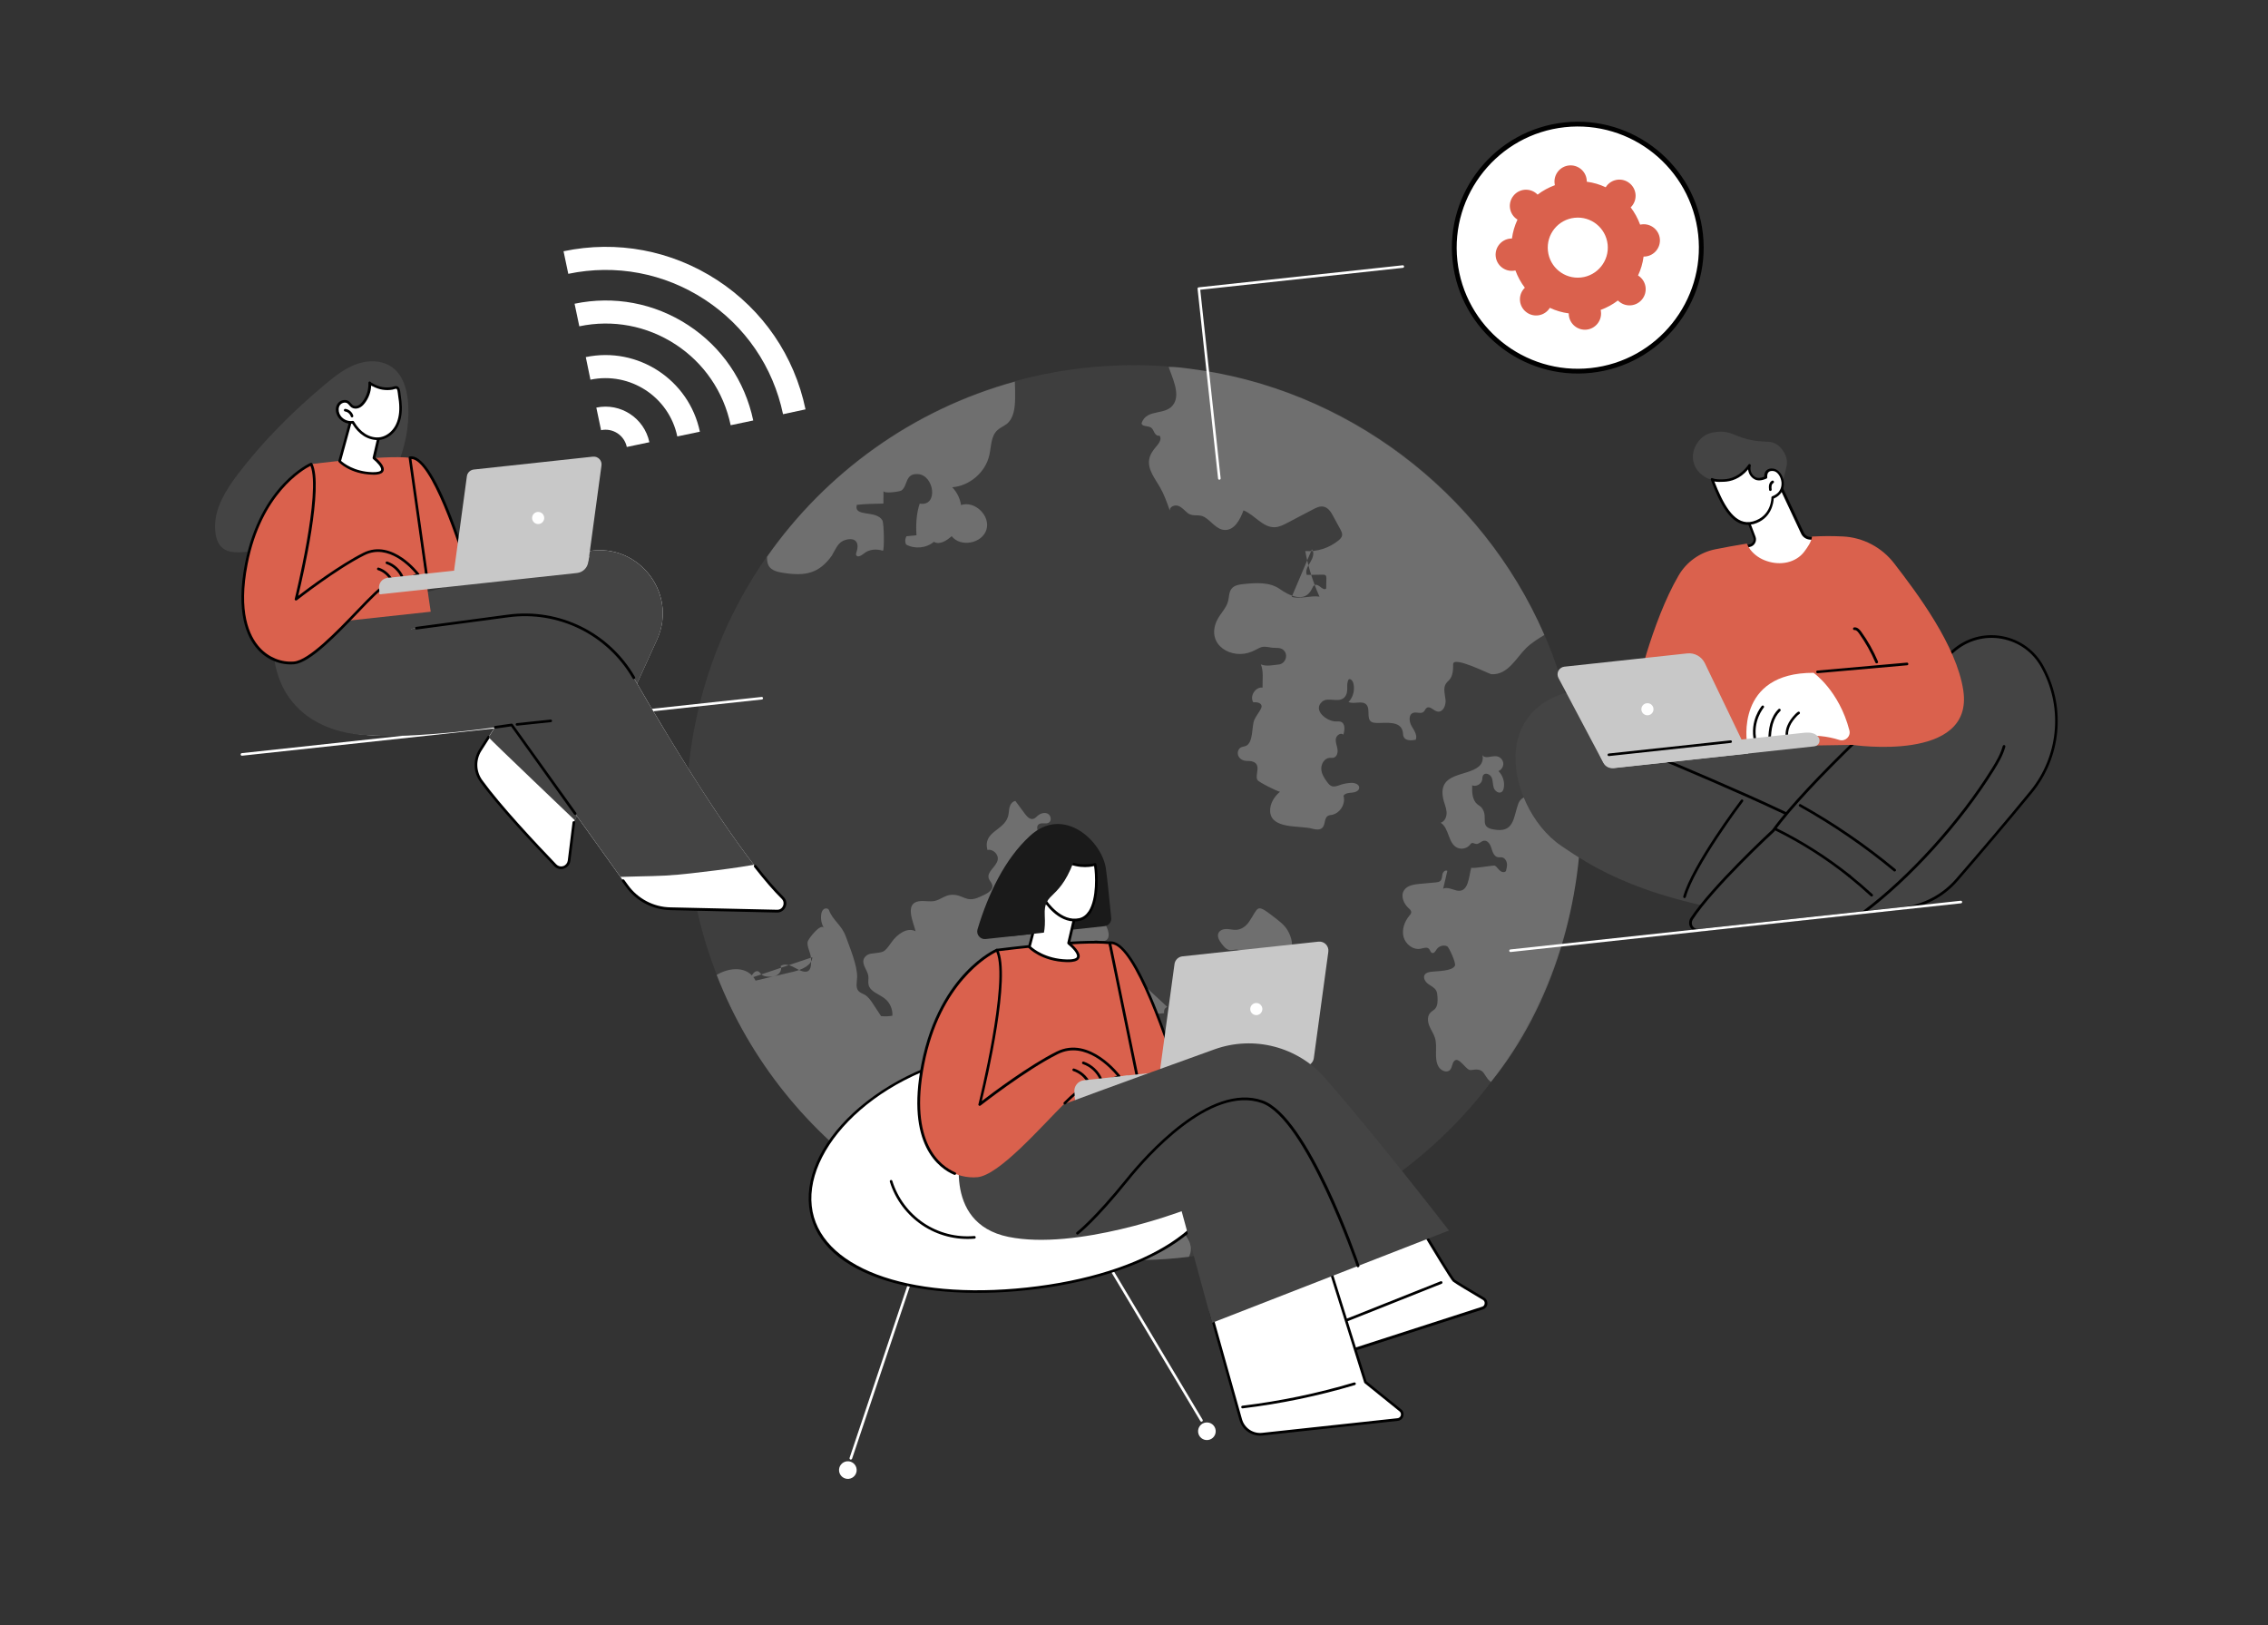 <svg width="247" height="177" viewBox="0 0 247 177" fill="none" xmlns="http://www.w3.org/2000/svg">
<rect x="0" y="0" width="247" height="177" fill="#333333" stroke="none"/>
<g clip-path="url(#clip0_132_28276)">
<path d="M85.278 45.103C84.197 39.939 81.163 35.51 76.747 32.618C72.332 29.736 67.054 28.737 61.89 29.818L61.373 27.36C67.195 26.137 73.141 27.264 78.118 30.508C83.097 33.762 86.513 38.754 87.726 44.577L85.278 45.103Z" fill="white"/>
<path d="M63.091 35.532L62.574 33.074C66.873 32.177 71.257 33 74.936 35.399C78.615 37.797 81.126 41.489 82.033 45.786L79.575 46.303C78.809 42.664 76.68 39.535 73.563 37.498C70.448 35.471 66.73 34.767 63.091 35.532Z" fill="white"/>
<path d="M73.762 47.525C72.864 43.217 68.621 40.447 64.303 41.346L63.796 38.886C69.461 37.7 75.035 41.343 76.221 47.008L73.762 47.525Z" fill="white"/>
<path d="M68.264 48.672C67.995 47.394 66.739 46.574 65.461 46.843L64.944 44.385C67.579 43.828 70.167 45.53 70.722 48.155L68.264 48.672Z" fill="white"/>
<g opacity="0.65">
<path d="M124.706 137.209C126.321 137.166 127.918 137.053 129.486 136.854C142.936 135.199 154.629 128.091 162.364 117.85C168.778 109.361 172.468 98.733 172.174 87.268C172.161 86.968 172.16 86.677 172.148 86.376C171.879 80.26 170.496 74.445 168.201 69.13C161.165 52.892 145.569 41.302 127.233 39.904C125.59 39.78 123.926 39.739 122.25 39.779C118.188 39.886 114.26 40.482 110.518 41.51C99.422 44.56 89.945 51.429 83.532 60.581C77.774 68.817 74.498 78.898 74.772 89.711C74.916 95.509 76.067 101.038 78.057 106.143C85.29 124.764 103.601 137.741 124.706 137.209Z" fill="#444444"/>
<g opacity="0.4">
<path d="M88.472 104.233C88.411 105.155 87.302 105.596 86.39 105.816C85.026 106.134 83.654 106.464 82.29 106.782C81.448 105.133 79.408 105.333 78.049 106.164C85.28 124.765 103.591 137.742 124.696 137.211C126.311 137.167 127.908 137.054 129.476 136.855C129.501 136.812 129.517 136.77 129.542 136.727C130.13 135.376 128.955 134.366 128.287 133.392C128.132 133.168 126.625 130.303 127.012 130.251C125.742 130.419 124.451 130.387 123.181 130.173C123.088 130.152 122.976 130.134 122.927 130.059C122.786 129.873 123.044 129.654 123.267 129.57C123.819 129.379 124.412 129.275 124.951 129.056C125.49 128.827 126.01 128.428 126.169 127.858C126.329 127.288 126.102 126.678 126.159 126.089C126.232 125.367 126.75 124.758 127.363 124.38C127.957 124.014 128.651 123.828 129.303 123.627C127.755 122.989 128.64 121.214 127.366 120.225C126.959 119.907 126.375 119.528 126.555 119.046C126.726 118.584 127.503 118.511 127.54 118.024C127.573 117.678 127.187 117.448 126.85 117.404C126.513 117.36 126.149 117.43 125.833 117.303C125.391 117.119 125.184 116.508 125.42 116.09C125.631 115.715 126.087 115.556 126.443 115.316C126.799 115.076 127.096 114.561 126.828 114.228C126.769 114.144 126.683 114.093 126.587 114.043C125.929 113.722 125.149 114.138 124.586 114.601C124.023 115.075 123.462 115.648 122.735 115.717C122.536 115.457 122.612 115.046 122.884 114.866C122.978 114.805 123.095 114.773 123.166 114.684C123.317 114.497 123.157 114.223 123.024 114.016C122.368 113.071 122.116 111.851 122.325 110.722C123.81 110.592 125.285 110.462 126.769 110.332C126.774 110 126.782 109.798 127.128 109.649C126.006 108.574 124.803 107.587 123.788 106.39C123.662 106.242 123.535 106.095 123.349 106.045C123.162 105.995 122.961 106.087 122.769 106.077C122.123 106.057 121.919 105.194 121.92 104.55C121.809 104.361 121.5 104.484 121.4 104.676C121.3 104.868 121.295 105.1 121.173 105.274C120.98 105.536 120.599 105.547 120.289 105.47C119.202 105.185 118.509 103.892 118.867 102.828C118.914 102.702 118.97 102.575 119.072 102.494C119.305 102.318 119.632 102.463 119.927 102.492C121.082 102.568 120.769 101.345 120.436 100.777C119.981 100.012 118.821 99.614 118.004 99.501C117.044 99.364 110.681 98.844 111.485 96.696C111.564 96.496 111.739 96.346 111.918 96.237C112.487 95.913 113.18 95.909 113.787 95.662C114.394 95.416 114.931 94.704 114.589 94.147C114.454 93.921 114.208 93.786 114.064 93.57C113.647 92.972 114.096 92.099 113.773 91.439C113.621 91.144 113.337 90.933 113.136 90.663C112.936 90.393 112.859 89.959 113.129 89.759C113.427 89.536 113.895 89.777 114.216 89.581C114.557 89.383 114.464 88.8 114.122 88.615C113.78 88.431 113.331 88.56 113.027 88.814C112.871 88.952 112.728 89.118 112.522 89.171C112.16 89.26 111.852 88.921 111.629 88.633C111.276 88.159 110.934 87.693 110.581 87.218C110.244 87.264 110.028 87.59 109.943 87.921C109.868 88.251 109.875 88.592 109.779 88.914C109.314 90.473 107.018 90.54 107.537 92.556C108.146 92.42 108.787 93.045 108.652 93.653C108.491 94.404 107.451 94.919 107.681 95.649C107.758 95.902 107.99 96.088 108.058 96.352C108.256 97.065 107.161 97.445 106.702 97.665C105.17 98.384 104.948 97.352 103.569 97.441C102.94 97.479 102.419 97.968 101.8 98.105C101.23 98.227 100.628 98.05 100.054 98.143C98.473 98.404 99.503 100.485 99.713 101.408C98.797 100.934 97.726 101.724 97.123 102.563C96.207 103.859 96.283 103.64 94.897 103.84C94.53 103.89 94.173 104.119 94.059 104.464C93.864 105.078 94.478 105.645 94.567 106.28C94.611 106.587 94.523 106.898 94.587 107.203C94.742 107.991 95.734 108.235 96.362 108.741C96.922 109.173 97.232 109.904 97.187 110.603C96.783 110.677 96.362 110.692 95.954 110.646C95.665 110.204 95.377 109.773 95.088 109.331C94.835 108.946 94.561 108.543 94.164 108.315C93.939 108.188 93.668 108.107 93.497 107.914C93.153 107.529 93.331 106.936 93.345 106.422C93.391 105.17 92.54 103.159 92.11 101.969C91.651 100.701 90.73 100.277 90.282 99.109C90.199 98.906 89.904 98.868 89.717 98.999C89.54 99.129 89.464 99.358 89.437 99.572C89.361 100.083 89.468 100.605 89.727 101.049C89.383 100.473 88.025 102.239 87.958 102.548C87.862 103.062 88.267 103.732 88.313 104.25C88.422 105.536 88.191 106.285 86.757 105.484C86.211 105.181 85.518 104.824 85.016 105.2C85.173 105.535 84.976 105.948 84.666 106.153C84.356 106.357 83.966 106.379 83.601 106.349C83.357 106.325 83.09 106.273 82.91 106.101C82.82 106.011 82.747 105.888 82.638 105.809C82.27 105.577 81.894 106.091 81.746 106.499" fill="white"/>
<path d="M142.873 59.818C143.187 60.207 142.968 60.784 142.702 61.215C142.437 61.646 142.129 62.142 142.32 62.604C142.902 62.591 143.485 62.589 144.057 62.577C144.167 62.575 144.289 62.582 144.367 62.654C144.446 62.736 144.449 62.856 144.451 62.967C144.441 63.34 144.441 63.712 144.431 64.085C144.093 64.404 143.65 63.556 143.212 63.694C143.017 63.755 142.942 63.985 142.851 64.166C142.074 65.728 140.325 64.811 139.378 64.139C138.268 63.364 136.8 63.462 135.447 63.598C134.969 63.65 134.434 63.718 134.133 64.102C133.831 64.467 133.868 64.996 133.747 65.462C133.543 66.268 132.852 66.856 132.511 67.607C131.318 70.251 134.159 71.875 136.323 70.957C137.448 70.483 137.227 70.296 138.448 70.516C138.96 70.601 139.553 70.416 139.911 70.931C140.292 71.483 139.928 72.297 139.25 72.36C138.583 72.422 137.949 72.602 137.318 72.348C137.631 73.109 137.48 74.03 137.5 74.873C136.725 74.776 136.072 75.802 136.486 76.471C136.865 76.44 137.387 76.525 137.398 76.906C137.4 77.016 137.351 77.122 137.301 77.218C137.084 77.624 136.781 77.988 136.595 78.411C136.314 79.065 136.515 80.924 135.654 81.238C135.499 81.295 135.339 81.302 135.185 81.369C134.868 81.504 134.732 81.921 134.837 82.242C134.953 82.571 135.269 82.799 135.616 82.842C135.841 82.878 136.079 82.842 136.306 82.898C137.492 83.172 136.611 84.414 136.949 84.94C137.107 85.195 139.157 86.2 139.4 86.214C138.774 86.745 138.266 87.534 138.328 88.392C138.399 89.33 139.164 89.7 140.079 89.883C141.044 90.07 142.188 90.047 142.892 90.232C143.265 90.333 143.727 90.414 144.009 90.142C144.355 89.803 144.198 89.095 144.614 88.849C144.745 88.765 144.906 88.757 145.064 88.73C145.959 88.543 146.572 87.521 146.318 86.653C146.497 86.362 146.907 86.338 147.246 86.312C147.585 86.285 148.011 86.128 148.024 85.785C148.042 85.391 147.521 85.226 147.121 85.249C146.721 85.272 146.317 85.346 145.939 85.477C145.658 85.578 145.35 85.702 145.058 85.613C144.84 85.546 144.689 85.361 144.548 85.175C144.21 84.739 143.904 84.239 143.896 83.697C143.886 83.144 144.266 82.56 144.805 82.522C144.955 82.516 145.098 82.541 145.245 82.505C145.607 82.405 145.726 81.93 145.656 81.555C145.595 81.179 145.425 80.816 145.485 80.437C145.545 80.068 146.022 79.735 146.302 79.997C146.459 79.497 146.522 78.776 146.03 78.598C145.873 78.544 145.694 78.564 145.523 78.562C144.479 78.574 142.925 77.324 143.992 76.404C144.691 75.795 146.032 76.757 146.591 75.691C146.857 75.179 146.584 74.514 146.861 74.002C147.035 73.842 147.294 74.096 147.369 74.329C147.589 75.06 147.388 75.896 146.864 76.446C147.487 76.72 148.359 76.234 148.816 76.737C149.262 77.232 148.786 78.229 149.35 78.601C149.512 78.704 149.714 78.713 149.906 78.722C150.855 78.76 152.578 78.413 152.782 79.739C152.809 79.897 152.797 80.069 152.864 80.223C153.054 80.675 153.706 80.655 154.187 80.552C154.384 80.048 153.995 79.517 153.723 79.043C153.45 78.57 153.387 77.802 153.901 77.626C154.269 77.496 154.742 77.777 155.036 77.513C155.174 77.398 155.222 77.192 155.372 77.085C155.737 76.834 156.119 77.396 156.551 77.481C157.147 77.597 157.494 76.805 157.428 76.199C157.364 75.602 157.14 74.932 157.479 74.433C157.582 74.271 157.74 74.153 157.865 74.009C158.239 73.556 158.26 72.91 158.257 72.327C158.255 71.382 162.185 73.401 162.418 73.416C164.22 73.523 165.113 71.646 166.213 70.562C166.796 69.996 167.494 69.569 168.192 69.141C161.413 53.509 146.498 42.267 129.573 40.154C128.818 40.054 128.031 39.938 127.279 39.959C127.629 41.058 128.517 42.762 127.876 43.908C127.068 45.363 124.902 44.4 124.329 46.072C124.343 46.483 125.021 46.339 125.357 46.564C125.552 46.694 125.618 46.928 125.73 47.127C125.842 47.326 126.064 47.514 126.276 47.43C126.565 47.781 126.227 48.281 125.922 48.625C125.573 49.025 125.25 49.482 125.157 50.016C124.964 51.113 125.774 52.091 126.331 53.057C126.789 53.852 127.096 54.734 127.4 55.597C127.364 55.168 127.942 54.935 128.341 55.093C128.74 55.241 129.01 55.604 129.351 55.869C129.921 56.31 130.565 55.939 131.178 56.305C131.931 56.757 132.482 57.663 133.362 57.708C134.425 57.774 135.069 56.568 135.424 55.574C136.643 56.056 137.508 57.451 138.821 57.41C139.322 57.396 139.789 57.154 140.236 56.915C141.15 56.434 142.064 55.963 142.968 55.483C143.348 55.281 143.759 55.076 144.183 55.181C144.668 55.299 144.971 55.779 145.2 56.217C145.462 56.692 145.715 57.167 145.979 57.652C146.081 57.852 146.194 58.061 146.168 58.285C146.133 58.52 145.951 58.701 145.766 58.852C144.769 59.674 143.447 60.098 142.15 60.007C142.465 61.713 142.988 63.387 143.702 64.969C142.701 64.826 141.621 65.264 140.677 64.994" fill="white"/>
<path d="M136.05 100.346C135.729 100.823 135.238 101.209 134.669 101.25C134.32 101.278 133.967 101.175 133.624 101.162C133.27 101.15 132.88 101.262 132.712 101.572C132.505 101.977 132.796 102.438 133.065 102.791C133.288 103.079 133.543 103.393 133.902 103.455C134.168 103.497 134.429 103.398 134.701 103.409C135.228 103.443 135.609 103.894 136 104.254C136.391 104.614 136.986 104.912 137.416 104.604C137.696 104.403 137.784 104.011 138.062 103.79C138.729 103.265 139.709 104.145 140.316 103.707C141.034 103.187 140.621 101.974 140.227 101.303C139.833 100.631 139.117 100.155 138.512 99.678C136.791 98.365 137.064 98.839 136.05 100.346Z" fill="white"/>
<path d="M162.379 117.808C169.188 109.427 172.452 97.94 172.184 87.267C172.171 86.967 172.17 86.675 172.158 86.375C170.523 85.023 167.495 84.364 167.023 87.171C166.723 87.184 166.634 87.012 166.387 86.868C166 86.638 165.533 87.061 165.367 87.481C164.843 88.865 164.933 90.535 163.065 90.375C160.841 90.183 162.223 89.098 161.377 87.973C161.259 87.814 161.067 87.715 160.903 87.591C160.329 87.12 160.307 86.268 160.327 85.521C160.769 85.695 161.328 85.383 161.419 84.921C161.451 84.746 161.429 84.547 161.534 84.405C161.752 84.09 162.288 84.304 162.447 84.659C162.605 85.004 162.559 85.421 162.679 85.78C162.799 86.149 163.245 86.463 163.552 86.229C163.683 86.134 163.735 85.968 163.769 85.813C163.899 85.155 163.67 84.436 163.187 83.965C163.534 83.827 163.764 83.44 163.714 83.073C163.664 82.706 163.338 82.39 162.972 82.349C162.432 82.286 161.711 82.686 161.438 82.213C161.565 82.642 161.427 83.129 161.097 83.427C159.806 84.602 156.545 84.029 157.177 86.989C157.278 87.46 157.499 87.919 157.54 88.397C157.583 88.886 157.372 89.442 156.905 89.593C157.834 90.186 157.687 91.802 158.676 92.298C159.134 92.53 159.754 92.403 160.082 91.995C160.135 91.929 160.187 91.853 160.263 91.815C160.427 91.747 160.593 91.89 160.776 91.9C161.08 91.927 161.305 91.591 161.603 91.549C162.028 91.483 162.311 91.965 162.425 92.365C162.55 92.775 162.714 93.27 163.134 93.345C163.278 93.37 163.425 93.334 163.568 93.358C163.855 93.408 164.057 93.688 164.109 93.984C164.16 94.27 164.082 94.57 164.011 94.849C163.852 95.048 163.532 94.972 163.342 94.801C163.154 94.64 163.028 94.403 162.811 94.265C162.692 94.187 160.179 94.66 160.238 94.463C159.955 95.379 159.972 97.308 158.607 96.963C158.131 96.843 157.62 96.576 157.168 96.766C157.33 96.125 157.472 95.486 157.623 94.836C157.416 94.687 157.142 94.948 157.089 95.205C157.036 95.453 157.058 95.752 156.865 95.924C156.738 96.048 156.539 96.07 156.36 96.089C155.773 96.142 155.185 96.196 154.607 96.248C153.97 96.307 153.247 96.415 152.903 96.956C152.517 97.571 152.869 98.408 153.404 98.893C153.538 99.009 153.682 99.134 153.691 99.314C153.699 99.475 153.582 99.608 153.484 99.719C152.949 100.36 152.651 101.227 152.858 102.03C153.076 102.831 153.91 103.475 154.726 103.306C155.041 103.242 155.417 103.091 155.634 103.329C155.76 103.466 155.786 103.715 155.963 103.766C156.183 103.843 156.342 103.554 156.472 103.359C156.716 103.011 157.223 102.865 157.605 103.045C157.806 103.134 158.587 104.87 158.456 105.146C158.172 105.78 156.487 105.731 155.843 105.821C155.596 105.858 155.321 105.918 155.172 106.125C154.946 106.451 155.205 106.896 155.522 107.133C155.84 107.37 156.24 107.538 156.418 107.881C156.52 108.081 156.536 108.321 156.551 108.551C156.58 109.01 156.586 109.532 156.271 109.868C156.127 110.025 155.915 110.118 155.772 110.284C155.429 110.643 155.472 111.222 155.652 111.685C155.833 112.149 156.139 112.558 156.28 113.026C156.581 114.039 156.144 115.213 156.656 116.133C156.906 116.579 157.562 116.88 157.914 116.51C158.211 116.186 158.139 115.52 158.571 115.423C158.983 115.328 159.614 116.326 159.984 116.488C160.279 116.617 160.797 116.289 161.344 116.602C161.748 116.9 161.907 117.537 162.379 117.808Z" fill="white"/>
<path d="M90.72 60.266C91.088 59.673 91.289 59.018 92.079 58.791C93.152 58.484 93.637 59.056 93.271 60.141C93.241 60.235 93.202 60.34 93.243 60.436C93.357 60.745 93.803 60.506 94.053 60.298C94.633 59.803 95.441 59.746 96.15 59.971C96.316 60.023 96.29 56.989 96.093 56.658C95.415 55.504 92.942 56.355 93.316 54.976C94.259 54.855 95.246 54.868 96.208 54.835C96.208 54.372 96.208 53.909 96.219 53.446C96.207 53.799 97.969 53.538 98.157 53.417C98.889 52.936 98.527 51.536 99.954 51.624C101.755 51.721 102.231 55.19 100.161 54.84C99.795 55.916 99.738 57.159 99.81 58.288C99.442 58.328 99.073 58.357 98.715 58.396C98.563 58.664 98.54 59.008 98.682 59.295C99.623 59.817 100.887 59.69 101.707 58.998C102.331 59.373 103.101 58.867 103.643 58.386C104.612 59.629 106.968 59.184 107.428 57.675C107.888 56.157 106.159 54.493 104.664 54.997C104.556 54.274 104.209 53.578 103.7 53.059C105.606 52.914 107.335 51.419 107.747 49.554C107.958 48.616 107.908 47.505 108.612 46.855C108.922 46.56 109.338 46.405 109.671 46.138C110.408 45.515 110.524 44.446 110.551 43.487C110.562 42.843 110.553 42.2 110.524 41.559C99.427 44.61 89.951 51.478 83.537 60.63C83.534 60.973 83.552 61.323 83.713 61.607C84.023 62.147 84.723 62.292 85.337 62.387C87.73 62.752 89.196 62.453 90.612 60.479C90.642 60.385 90.686 60.32 90.72 60.266Z" fill="white"/>
</g>
</g>
<path d="M82.974 76.171L26.364 82.291C26.285 82.299 26.218 82.246 26.21 82.166C26.201 82.087 26.255 82.021 26.334 82.012L82.944 75.892C83.024 75.884 83.09 75.937 83.098 76.017C83.107 76.096 83.054 76.162 82.974 76.171Z" fill="white"/>
<path d="M23.422 57.403C23.384 55.285 24.605 53.362 25.88 51.665C28.663 48.005 31.941 44.744 35.475 41.797C36.509 40.941 37.584 40.09 38.843 39.642C40.102 39.194 41.602 39.203 42.691 39.981C43.977 40.898 44.396 42.633 44.467 44.215C44.667 48.769 42.641 53.374 39.156 56.305C36.473 58.567 32.983 59.779 29.485 59.795C26.973 59.825 23.499 61.458 23.422 57.403Z" fill="#444444"/>
<path d="M63.598 60.131L50.319 63.457L45.042 66.663C43.997 72.901 59.149 70.891 59.149 70.891L52.3 81.69C51.647 82.726 51.681 84.06 52.391 85.05C54.367 87.793 58.402 92.084 60.465 94.235C60.975 94.763 61.878 94.465 61.96 93.731L62.476 89.572L71.548 69.662C73.938 64.414 69.199 58.721 63.598 60.131Z" fill="white"/>
<path d="M61.213 94.637C60.905 94.67 60.591 94.563 60.374 94.325C58.198 92.056 54.252 87.846 52.289 85.131C51.533 84.086 51.494 82.703 52.19 81.601L53.093 80.186C53.136 80.121 53.224 80.102 53.289 80.145C53.354 80.188 53.374 80.276 53.331 80.341L52.428 81.757C51.801 82.75 51.836 84.003 52.522 84.955C54.474 87.661 58.408 91.862 60.584 94.122C60.787 94.331 61.067 94.401 61.339 94.312C61.611 94.222 61.797 93.991 61.836 93.705L62.352 89.545C62.363 89.463 62.438 89.405 62.509 89.418C62.591 89.429 62.649 89.503 62.637 89.575L62.121 93.734C62.073 94.132 61.806 94.452 61.427 94.574C61.362 94.621 61.292 94.629 61.213 94.637Z" fill="black"/>
<path d="M63.598 60.131L50.319 63.457L42.528 68.051C41.482 74.29 59.16 70.9 59.16 70.9L53.214 80.284C53.596 80.745 62.418 89.126 62.61 89.326L71.551 69.681C73.939 64.414 69.199 58.721 63.598 60.131Z" fill="#444444"/>
<path d="M43.885 68.608L55.317 67.081C60.83 66.344 66.238 69.008 69.021 73.817C73.586 81.712 80.627 93.252 85.222 97.794C85.762 98.329 85.368 99.247 84.612 99.228L72.987 98.966C71.112 98.928 69.362 98 68.271 96.469L55.714 78.937C55.714 78.937 34.726 82.231 36.134 77.855C37.572 73.475 43.885 68.608 43.885 68.608Z" fill="white"/>
<path d="M84.757 99.364C84.718 99.368 84.668 99.373 84.617 99.369L72.992 99.107C71.076 99.062 69.273 98.111 68.159 96.551L67.746 95.983C67.698 95.917 67.718 95.825 67.774 95.778C67.839 95.731 67.932 95.751 67.978 95.806L68.391 96.375C69.457 97.859 71.175 98.77 72.999 98.804L84.625 99.066C84.978 99.078 85.195 98.854 85.283 98.643C85.371 98.432 85.377 98.12 85.13 97.875C84.252 97.014 83.251 95.845 82.131 94.417C82.083 94.352 82.094 94.26 82.159 94.213C82.224 94.166 82.316 94.176 82.363 94.241C83.472 95.66 84.472 96.82 85.339 97.671C85.632 97.962 85.717 98.375 85.557 98.754C85.403 99.103 85.105 99.326 84.757 99.364Z" fill="black"/>
<path d="M69.688 95.43C70.601 95.412 71.524 95.393 72.434 95.345C73.354 95.296 74.26 95.208 75.175 95.109C77.003 94.901 78.83 94.683 80.651 94.406C81.136 94.334 81.62 94.251 82.104 94.169C77.823 88.626 72.644 80.074 69.021 73.817C66.238 69.008 60.83 66.344 55.317 67.081L43.885 68.608C43.885 68.608 37.562 73.476 36.145 77.864C34.728 82.251 55.725 78.946 55.725 78.946L67.571 95.488C68.273 95.463 68.985 95.446 69.688 95.43Z" fill="#444444"/>
<path d="M69.046 73.955C68.986 73.962 68.933 73.937 68.907 73.88C66.137 69.1 60.825 66.486 55.352 67.218L45.357 68.55C45.278 68.559 45.212 68.505 45.203 68.426C45.194 68.346 45.247 68.27 45.326 68.262L55.321 66.93C60.913 66.184 66.342 68.856 69.162 73.732C69.2 73.798 69.179 73.891 69.113 73.928C69.084 73.941 69.065 73.953 69.046 73.955Z" fill="black"/>
<path d="M62.657 88.737C62.608 88.743 62.555 88.718 62.521 88.682L55.66 79.094C55.443 79.127 54.83 79.224 53.957 79.338C53.887 79.346 53.801 79.295 53.793 79.215C53.784 79.136 53.836 79.06 53.916 79.051C55.006 78.903 55.689 78.799 55.699 78.798C55.758 78.791 55.811 78.816 55.836 78.853L62.753 88.506C62.8 88.571 62.78 88.664 62.725 88.71C62.706 88.722 62.677 88.735 62.657 88.737Z" fill="black"/>
<path d="M59.996 78.635L56.316 79.023C56.237 79.031 56.169 78.968 56.162 78.898C56.153 78.819 56.207 78.753 56.286 78.744L59.966 78.356C60.045 78.348 60.112 78.411 60.12 78.481C60.129 78.56 60.075 78.626 59.996 78.635Z" fill="black"/>
<path d="M50.328 63.456L44.888 68.4C44.888 68.4 39.549 74.368 39.708 80.024C39.708 80.024 28.092 80.042 29.902 67.012L44.412 65.021L50.328 63.456Z" fill="#444444"/>
<path d="M31.458 68.282L33.885 50.539C33.885 50.539 41.791 49.523 44.643 49.848C44.643 49.848 46.469 63.853 46.908 66.612L31.458 68.282Z" fill="#DA614D"/>
<path d="M51.282 63.152C51.282 63.152 47.442 49.405 44.642 49.838L46.589 63.659L51.282 63.152Z" fill="#DA614D"/>
<path d="M51.298 63.301L46.615 63.807C46.535 63.816 46.469 63.762 46.461 63.683L44.504 49.863C44.495 49.784 44.548 49.708 44.627 49.699C45.863 49.505 47.381 51.725 49.151 56.281C50.448 59.631 51.414 63.077 51.428 63.116C51.443 63.154 51.437 63.195 51.412 63.238C51.385 63.271 51.347 63.295 51.298 63.301ZM46.723 63.504L51.097 63.031C50.021 59.214 46.959 50.06 44.809 49.981L46.723 63.504Z" fill="black"/>
<path d="M62.837 62.396L41.352 64.718L41.282 64.072C41.221 63.505 41.628 62.989 42.204 62.926L64.166 60.552L64.058 61.228C63.965 61.851 63.463 62.328 62.837 62.396Z" fill="#C8C8C8"/>
<path d="M63.362 61.574L50.407 62.975C49.851 63.035 49.387 62.562 49.468 62.01L50.846 51.863C50.894 51.476 51.213 51.17 51.601 51.128L64.566 49.726C65.122 49.666 65.586 50.139 65.505 50.691L64.127 60.838C64.069 61.226 63.76 61.531 63.362 61.574Z" fill="#C8C8C8"/>
<path d="M45.535 62.566C45.535 62.566 42.73 58.766 39.629 60.318C36.528 61.87 32.236 65.241 32.236 65.241C32.236 65.241 35.242 53.228 33.884 50.529C33.884 50.529 28.497 52.801 26.823 61.411C25.148 70.021 29.291 72.429 32.031 72.183C34.76 71.939 40.822 64.001 41.897 63.895L45.535 62.566Z" fill="#DA614D"/>
<path d="M32.066 72.33C32.056 72.331 32.047 72.332 32.037 72.333C30.582 72.46 29.088 71.858 28.059 70.711C26.86 69.383 25.653 66.687 26.679 61.386C28.346 52.807 33.771 50.42 33.83 50.404C33.898 50.376 33.981 50.407 34.019 50.474C35.261 52.944 33.001 62.734 32.478 64.883C33.547 64.063 36.99 61.488 39.575 60.193C42.754 58.612 45.633 62.445 45.657 62.482C45.681 62.52 45.696 62.569 45.681 62.611C45.665 62.653 45.639 62.686 45.59 62.701L41.941 64.021C41.931 64.022 41.921 64.023 41.911 64.024C41.553 64.063 40.323 65.342 39.031 66.689C36.699 69.124 33.806 72.142 32.066 72.33ZM33.815 50.727C32.994 51.138 28.459 53.75 26.966 61.435C25.957 66.614 27.125 69.233 28.279 70.507C29.25 71.588 30.649 72.151 32.014 72.034C33.648 71.888 36.63 68.769 38.819 66.501C40.455 64.795 41.406 63.817 41.861 63.748L45.307 62.5C44.74 61.817 42.309 59.153 39.704 60.45C36.65 61.977 32.376 65.326 32.329 65.362C32.282 65.397 32.213 65.404 32.159 65.37C32.105 65.335 32.078 65.278 32.102 65.215C32.129 65.091 34.979 53.589 33.815 50.727Z" fill="black"/>
<path d="M42.685 63.367C42.625 63.374 42.561 63.34 42.535 63.283C42.273 62.718 41.752 62.271 41.158 62.084C41.085 62.062 41.036 61.976 41.068 61.903C41.09 61.83 41.175 61.78 41.249 61.812C41.916 62.022 42.494 62.533 42.794 63.164C42.832 63.241 42.801 63.325 42.724 63.353C42.714 63.354 42.705 63.365 42.685 63.367Z" fill="black"/>
<path d="M43.842 63.001C43.783 63.007 43.719 62.974 43.692 62.916C43.396 62.224 42.803 61.664 42.092 61.419C42.019 61.397 41.98 61.311 42.002 61.238C42.025 61.165 42.111 61.126 42.184 61.148C42.967 61.415 43.638 62.037 43.952 62.808C43.981 62.885 43.95 62.969 43.872 62.997C43.862 62.998 43.852 62.999 43.842 63.001Z" fill="black"/>
<path d="M41.352 64.718L41.282 64.072C41.221 63.505 41.628 62.989 42.204 62.926L46.48 62.464L41.352 64.718Z" fill="#C8C8C8"/>
<path d="M38.338 45.3L36.989 50.224C36.989 50.224 38.182 51.493 40.562 51.547C42.943 51.612 40.732 49.859 40.732 49.859L41.515 46.495L38.338 45.3Z" fill="white"/>
<path d="M41.029 51.678C40.89 51.693 40.73 51.7 40.557 51.688C38.147 51.627 36.935 50.37 36.888 50.315C36.854 50.278 36.839 50.229 36.853 50.178L38.202 45.254C38.208 45.213 38.244 45.179 38.273 45.166C38.312 45.152 38.352 45.147 38.393 45.163L41.561 46.37C41.624 46.393 41.663 46.469 41.65 46.541L40.888 49.812C41.175 50.052 41.956 50.763 41.769 51.266C41.693 51.495 41.446 51.632 41.029 51.678ZM37.146 50.186C37.403 50.42 38.56 51.361 40.558 51.417C41.102 51.428 41.445 51.341 41.498 51.184C41.6 50.912 41.054 50.327 40.635 49.99C40.591 49.955 40.575 49.896 40.579 49.845L41.335 46.605L38.43 45.501L37.146 50.186Z" fill="black"/>
<path d="M43.636 44.345C43.644 45.068 43.522 45.806 43.169 46.447C42.815 47.079 42.217 47.596 41.498 47.734C40.878 47.862 40.226 47.691 39.697 47.356C39.167 47.02 38.752 46.522 38.432 45.984C37.78 46.094 37.085 45.717 36.829 45.111C36.681 44.765 36.684 44.332 36.903 44.027C37.121 43.721 37.6 43.589 37.905 43.808C38.079 43.93 38.182 44.14 38.366 44.261C38.571 44.389 38.842 44.38 39.063 44.286C39.284 44.192 39.456 44.012 39.606 43.825C40.075 43.231 40.314 42.461 40.272 41.701C40.28 41.771 40.619 41.935 40.683 41.968C40.833 42.053 41.002 42.125 41.169 42.177C41.492 42.283 41.841 42.346 42.192 42.338C42.363 42.34 42.542 42.321 42.72 42.291C42.858 42.266 43.049 42.175 43.182 42.191C43.469 42.24 43.466 42.774 43.499 42.992C43.569 43.447 43.627 43.893 43.636 44.345Z" fill="white"/>
<path d="M41.335 47.903C40.768 47.964 40.158 47.809 39.619 47.474C39.133 47.165 38.712 46.718 38.357 46.132C37.671 46.206 36.964 45.8 36.694 45.166C36.506 44.733 36.546 44.266 36.782 43.939C37.063 43.556 37.623 43.436 37.983 43.688C38.081 43.758 38.161 43.85 38.23 43.933C38.3 44.016 38.368 44.089 38.444 44.142C38.595 44.236 38.807 44.243 38.998 44.152C39.161 44.074 39.318 43.946 39.485 43.727C39.927 43.156 40.158 42.417 40.121 41.697C40.112 41.617 40.175 41.55 40.255 41.542C40.315 41.535 40.37 41.58 40.395 41.627C40.418 41.655 40.504 41.706 40.696 41.806L40.739 41.831C40.888 41.906 41.037 41.98 41.203 42.033C41.517 42.14 41.844 42.195 42.176 42.189C42.347 42.191 42.516 42.172 42.674 42.145C42.714 42.141 42.762 42.126 42.811 42.11C42.928 42.078 43.054 42.034 43.187 42.05C43.534 42.103 43.585 42.57 43.614 42.838C43.619 42.888 43.623 42.928 43.628 42.968C43.716 43.501 43.753 43.94 43.766 44.341C43.777 45.184 43.615 45.916 43.287 46.515C42.892 47.231 42.232 47.735 41.523 47.872C41.464 47.889 41.404 47.895 41.335 47.903ZM38.416 45.834C38.475 45.828 38.528 45.852 38.555 45.91C38.9 46.496 39.299 46.936 39.774 47.236C40.303 47.572 40.921 47.706 41.473 47.596C42.103 47.468 42.687 47.012 43.041 46.38C43.343 45.825 43.501 45.144 43.486 44.351C43.484 43.969 43.438 43.541 43.352 43.017C43.347 42.978 43.342 42.928 43.335 42.868C43.317 42.699 43.279 42.351 43.157 42.334C43.096 42.331 42.998 42.352 42.92 42.38C42.862 42.397 42.803 42.413 42.745 42.429C42.567 42.459 42.378 42.479 42.197 42.478C41.835 42.477 41.477 42.425 41.132 42.302C40.954 42.241 40.785 42.168 40.626 42.085L40.584 42.069C40.52 42.036 40.467 42.012 40.424 41.986C40.397 42.673 40.15 43.364 39.726 43.902C39.532 44.155 39.338 44.316 39.127 44.41C38.849 44.54 38.526 44.525 38.298 44.379C38.191 44.31 38.099 44.209 38.029 44.116C37.961 44.043 37.902 43.969 37.837 43.925C37.608 43.759 37.226 43.851 37.032 44.103C36.856 44.343 36.837 44.718 36.972 45.045C37.193 45.594 37.823 45.939 38.416 45.834Z" fill="black"/>
<path d="M37.595 44.666C37.942 44.709 38.241 44.968 38.338 45.299L37.595 44.666Z" fill="white"/>
<path d="M38.354 45.449C38.284 45.456 38.219 45.413 38.202 45.344C38.122 45.071 37.866 44.848 37.58 44.808C37.499 44.797 37.44 44.723 37.453 44.651C37.464 44.569 37.538 44.511 37.61 44.523C38.007 44.571 38.362 44.874 38.475 45.265C38.493 45.343 38.451 45.418 38.374 45.447C38.374 45.447 38.364 45.448 38.354 45.449Z" fill="black"/>
<path d="M194.016 53.173L196.305 58.065C196.45 58.382 196.754 58.59 197.098 58.613L197.89 58.678C197.89 58.678 196.345 63.271 192.875 62.902C189.405 62.533 189.837 59.549 189.837 59.549L190.546 59.412C190.971 59.336 191.224 58.886 191.069 58.48L189.926 55.446C189.927 55.456 192.921 52.446 194.016 53.173Z" fill="white"/>
<path d="M193.656 63.059C193.407 63.086 193.136 63.085 192.861 63.054C191.712 62.937 190.852 62.517 190.304 61.822C189.52 60.81 189.681 59.596 189.695 59.544C189.709 59.482 189.754 59.437 189.813 59.421L190.522 59.284C190.68 59.257 190.82 59.151 190.905 59.011C190.991 58.871 191.002 58.699 190.945 58.544L189.802 55.509C189.787 55.461 189.8 55.399 189.836 55.355C190.154 55.039 192.955 52.292 194.113 53.052C194.135 53.069 194.157 53.087 194.159 53.107L196.448 57.999C196.568 58.268 196.828 58.441 197.123 58.47L197.914 58.535C197.955 58.541 197.998 58.566 198.023 58.604C198.047 58.641 198.052 58.691 198.036 58.733C198.011 58.776 196.649 62.735 193.656 63.059ZM189.961 59.676C189.944 59.98 189.941 60.886 190.525 61.637C191.016 62.268 191.811 62.645 192.88 62.761C195.819 63.066 197.349 59.632 197.673 58.813L197.073 58.757C196.677 58.719 196.329 58.475 196.16 58.121L193.885 53.268C193.071 52.812 190.926 54.644 190.072 55.49L191.185 58.438C191.271 58.67 191.259 58.933 191.131 59.148C191.013 59.361 190.799 59.516 190.552 59.562L189.961 59.676Z" fill="black"/>
<path d="M184.432 50.306C184.781 51.767 186.389 52.499 187.393 52.3C187.433 52.295 187.462 52.282 187.502 52.278C187.548 52.333 187.604 52.388 187.67 52.441C188.389 53.047 189.577 52.959 190.39 52.479C190.758 52.63 191.255 52.848 191.81 53.15C193.595 54.124 194.048 53.099 194.495 51.099C194.557 50.831 194.66 50.478 194.579 50.014C194.419 49.086 193.685 48.532 193.597 48.461C192.908 47.952 192.441 48.193 191.07 47.98C188.983 47.652 188.575 46.851 186.995 47.032C186.577 47.077 186.051 47.144 185.538 47.511C184.782 48.056 184.156 49.149 184.432 50.306Z" fill="#444444"/>
<path d="M193.058 54.172C193.058 54.172 193.118 56.308 190.95 56.914C188.784 57.531 187.544 54.989 186.457 52.19C186.776 52.357 187.317 52.339 187.748 52.322C189.482 52.265 190.405 50.848 190.545 50.652C190.397 51.241 190.671 51.815 191.14 52.066C191.397 52.209 191.77 52.219 192.318 51.979C192.318 51.979 192.173 51.009 193.164 51.153C194.145 51.299 194.838 53.517 193.058 54.172Z" fill="white"/>
<path d="M190.562 57.137C188.494 57.361 187.286 54.746 186.321 52.245C186.295 52.187 186.318 52.124 186.355 52.09C186.4 52.045 186.46 52.039 186.514 52.073C186.812 52.222 187.394 52.209 187.734 52.193C188.455 52.165 189.5 51.871 190.391 50.628L190.417 50.585C190.461 50.53 190.53 50.513 190.593 50.546C190.657 50.579 190.685 50.647 190.671 50.708C190.545 51.215 190.761 51.725 191.189 51.96C191.424 52.086 191.744 52.071 192.139 51.908C192.132 51.747 192.158 51.433 192.367 51.229C192.549 51.048 192.813 50.98 193.151 51.034C193.703 51.115 194.182 51.737 194.263 52.483C194.351 53.298 193.94 53.966 193.171 54.29C193.149 54.735 192.929 56.519 190.967 57.073C190.849 57.096 190.701 57.122 190.562 57.137ZM186.703 52.425C187.617 54.74 188.751 57.041 190.55 56.847C190.67 56.834 190.788 56.811 190.915 56.777C192.945 56.206 192.919 54.197 192.917 54.177C192.911 54.117 192.955 54.062 193.013 54.036C194.019 53.666 194.05 52.838 194.012 52.49C193.947 51.883 193.567 51.351 193.149 51.295C192.904 51.262 192.717 51.302 192.609 51.414C192.418 51.606 192.467 51.963 192.467 51.963C192.473 52.022 192.44 52.086 192.382 52.113C191.855 52.351 191.415 52.378 191.083 52.193C190.678 51.975 190.423 51.57 190.383 51.112C189.482 52.175 188.474 52.434 187.763 52.461C187.383 52.482 187.002 52.493 186.703 52.425Z" fill="black"/>
<path d="M192.82 53.463C192.741 53.472 192.674 53.419 192.666 53.339C192.649 53.18 192.629 53.001 192.661 52.827C192.698 52.611 192.82 52.437 192.981 52.349C193.048 52.312 193.14 52.332 193.179 52.409C193.216 52.475 193.196 52.568 193.12 52.606C193.034 52.656 192.966 52.764 192.939 52.887C192.913 53.021 192.929 53.17 192.945 53.319C192.952 53.379 192.9 53.455 192.82 53.463Z" fill="black"/>
<path d="M201.555 80.391L191.125 80.21L190.394 82.663L198.787 85.679C198.788 85.689 202.441 82.538 201.555 80.391Z" fill="#444444"/>
<path d="M205.007 88.316C205.007 88.316 177.355 72.858 169.82 75.825C162.276 78.793 165.118 88.615 170.108 91.978C173.58 94.318 179.075 98.069 193.65 99.843C208.225 101.617 205.007 88.316 205.007 88.316Z" fill="#444444"/>
<path d="M197.828 100.065C196.575 100.201 195.174 100.171 193.625 99.986C179.081 98.219 173.439 94.414 170.065 92.133L170.021 92.098C166.852 89.956 164.686 85.362 165.097 81.626C165.308 79.672 166.292 77.051 169.766 75.69C172.93 74.443 179.836 76.171 190.296 80.823C198.063 84.278 205.008 88.144 205.073 88.188C205.105 88.204 205.129 88.242 205.144 88.281C205.16 88.339 206.489 94.029 203.404 97.491C202.113 98.948 200.244 99.804 197.828 100.065ZM171.259 75.639C170.742 75.695 170.28 75.795 169.875 75.96C166.537 77.276 165.591 79.782 165.392 81.665C164.991 85.299 167.104 89.778 170.187 91.868L170.231 91.904C173.801 94.314 179.182 97.947 193.656 99.712C198.079 100.249 201.291 99.439 203.183 97.314C206 94.153 205.005 89.04 204.877 88.42C203.56 87.677 179.978 74.697 171.259 75.639Z" fill="#444444"/>
<path d="M183.471 97.795C183.451 97.797 183.431 97.799 183.42 97.791C183.347 97.768 183.299 97.693 183.32 97.61C184.276 94.178 189.378 87.4 189.598 87.115C189.641 87.05 189.741 87.039 189.796 87.083C189.861 87.126 189.872 87.226 189.827 87.281C189.774 87.347 184.541 94.3 183.599 97.681C183.576 97.743 183.53 97.789 183.471 97.795Z" fill="black"/>
<path d="M199.695 91.475C199.665 91.478 199.624 91.472 199.602 91.454C195.331 88.597 176.541 80.962 176.351 80.882C176.278 80.85 176.238 80.764 176.27 80.69C176.303 80.616 176.379 80.578 176.463 80.609C176.652 80.689 195.473 88.33 199.767 91.205C199.832 91.249 199.851 91.337 199.808 91.402C199.773 91.446 199.735 91.47 199.695 91.475Z" fill="black"/>
<path d="M184.228 100.057C184.055 100.317 184.052 100.659 184.212 100.934C184.371 101.198 184.68 101.356 184.998 101.321C187.474 101.054 193.578 100.394 207.189 98.922C209.485 98.674 211.609 97.57 213.119 95.817C215.265 93.332 218.498 89.563 221.216 86.231C224.288 82.459 224.819 77.222 222.571 72.898C222.534 72.832 222.507 72.775 222.47 72.708C220.569 69.082 215.776 68.192 212.71 70.907C206.532 76.382 196.799 85.341 193.109 90.467C193.107 90.457 186.514 96.551 184.228 100.057Z" fill="#444444"/>
<path d="M207.203 99.052L185.022 101.449C184.655 101.489 184.293 101.307 184.098 100.996C183.904 100.685 183.911 100.282 184.108 99.969C186.335 96.56 192.694 90.632 192.997 90.358C196.767 85.133 206.909 75.859 212.617 70.786C214.104 69.469 216.085 68.912 218.045 69.274C220.016 69.634 221.666 70.854 222.602 72.623L222.703 72.814C224.976 77.185 224.442 82.483 221.326 86.31C218.634 89.608 215.437 93.344 213.229 95.896C211.692 97.681 209.55 98.798 207.203 99.052ZM184.357 100.133C184.22 100.349 184.21 100.632 184.344 100.849C184.478 101.066 184.733 101.189 184.991 101.161L207.182 98.762C209.449 98.517 211.524 97.428 213.017 95.707C215.226 93.155 218.423 89.42 221.114 86.121C224.151 82.394 224.678 77.217 222.456 72.951L222.355 72.761C221.468 71.066 219.883 69.9 218.006 69.56C216.138 69.218 214.244 69.745 212.821 71.005C207.112 76.068 196.98 85.341 193.238 90.543C193.229 90.554 193.229 90.554 193.22 90.565C193.146 90.624 186.599 96.682 184.357 100.133Z" fill="black"/>
<path d="M202.918 99.515C202.868 99.52 202.816 99.496 202.791 99.458C202.744 99.393 202.754 99.301 202.82 99.254C207.828 95.524 213.373 89.413 216.927 83.677C217.399 82.922 217.874 82.106 218.112 81.236C218.134 81.163 218.209 81.115 218.292 81.136C218.365 81.158 218.413 81.234 218.392 81.316C218.148 82.228 217.656 83.066 217.176 83.841C213.605 89.609 208.034 95.753 202.997 99.496C202.968 99.509 202.938 99.513 202.918 99.515Z" fill="black"/>
<path d="M203.85 97.624C203.81 97.628 203.768 97.612 203.735 97.586C202.964 96.875 202.155 96.178 201.34 95.522C201.274 95.468 201.264 95.379 201.318 95.323C201.371 95.257 201.461 95.247 201.517 95.301C202.343 95.966 203.153 96.663 203.934 97.373C203.99 97.428 204 97.517 203.945 97.573C203.919 97.606 203.88 97.621 203.85 97.624Z" fill="black"/>
<path d="M201.444 95.55C201.404 95.554 201.373 95.548 201.34 95.521C198.873 93.545 196.184 91.834 193.357 90.44C193.284 90.407 193.254 90.32 193.296 90.245C193.328 90.171 193.416 90.142 193.491 90.184C196.339 91.596 199.039 93.316 201.527 95.3C201.593 95.353 201.603 95.442 201.549 95.499C201.512 95.533 201.483 95.546 201.444 95.55Z" fill="black"/>
<path d="M206.352 94.899C206.312 94.903 206.271 94.898 206.248 94.87C203.054 92.218 199.589 89.847 195.971 87.824C195.906 87.781 195.876 87.693 195.92 87.628C195.963 87.563 196.05 87.534 196.115 87.577C199.755 89.608 203.231 91.988 206.435 94.649C206.501 94.702 206.501 94.792 206.457 94.847C206.419 94.872 206.381 94.896 206.352 94.899Z" fill="black"/>
<path d="M182.82 62.651C183.678 61.191 185.115 60.16 186.778 59.819C187.723 59.627 188.916 59.407 190.241 59.194C190.337 59.425 190.472 59.651 190.625 59.856C191.081 60.451 191.741 60.882 192.45 61.107C193.159 61.343 193.93 61.4 194.666 61.23C195.382 61.062 196.034 60.68 196.483 60.088C196.844 59.606 197.273 59.017 197.34 58.426C198.56 58.365 199.525 58.361 200.688 58.416C202.902 58.519 204.951 59.605 206.297 61.361C208.777 64.573 213.086 70.293 213.817 75.192C214.992 83.082 201.754 81.113 201.754 81.113L187.144 81.345L178.062 75.769C178.073 75.778 179.84 67.741 182.82 62.651Z" fill="#DA614D"/>
<path d="M201.411 79.531C201.583 80.186 200.963 80.776 200.317 80.575C198.994 80.154 197.601 80.013 196.221 80.183L190.263 80.887C190.263 80.887 188.963 73.243 197.505 73.265C197.504 73.255 200.289 75.197 201.411 79.531Z" fill="white"/>
<path d="M194.675 80.581C194.605 80.589 194.54 80.545 194.523 80.477C194.402 80.007 194.455 79.478 194.672 78.972C194.849 78.561 195.127 78.159 195.526 77.753C195.608 77.674 195.699 77.584 195.812 77.511C195.878 77.474 195.971 77.494 196.008 77.56C196.045 77.627 196.025 77.719 195.959 77.757C195.874 77.806 195.801 77.874 195.728 77.943C195.356 78.325 195.095 78.695 194.925 79.076C194.731 79.519 194.682 79.997 194.786 80.398C194.805 80.477 194.762 80.552 194.684 80.57C194.685 80.58 194.675 80.581 194.675 80.581Z" fill="black"/>
<path d="M192.735 80.68C192.725 80.681 192.725 80.681 192.715 80.682C192.634 80.681 192.577 80.617 192.578 80.536C192.591 80.002 192.635 79.383 192.801 78.782C192.983 78.139 193.287 77.603 193.688 77.218C193.742 77.162 193.833 77.162 193.89 77.226C193.946 77.28 193.946 77.371 193.882 77.428C193.517 77.779 193.239 78.272 193.071 78.864C192.912 79.434 192.877 80.041 192.852 80.557C192.859 80.617 192.804 80.673 192.735 80.68Z" fill="black"/>
<path d="M191.184 80.848C191.114 80.856 191.049 80.812 191.03 80.734C190.515 78.476 191.817 76.937 191.87 76.871C191.924 76.815 192.014 76.805 192.07 76.86C192.126 76.914 192.136 77.004 192.082 77.06C192.073 77.071 190.816 78.564 191.304 80.664C191.323 80.743 191.271 80.819 191.192 80.837C191.193 80.847 191.193 80.847 191.184 80.848Z" fill="black"/>
<path d="M175.804 83.627L197.577 81.273C197.706 81.259 197.832 81.215 197.933 81.124C198.163 80.928 198.219 80.61 198.091 80.352C197.774 79.844 197.227 79.712 196.441 79.796L174.211 82.2L174.584 82.954C174.815 83.412 175.297 83.682 175.804 83.627Z" fill="#C8C8C8"/>
<path d="M175.684 83.64C175.247 83.687 174.83 83.461 174.628 83.08L169.725 73.824C169.597 73.576 169.596 73.284 169.72 73.04C169.855 72.794 170.098 72.626 170.366 72.597L183.748 71.151C184.554 71.064 185.324 71.493 185.676 72.23L190.399 82.059L175.685 83.65L175.684 83.64Z" fill="#C8C8C8"/>
<path d="M188.494 80.897L175.231 82.331C175.151 82.34 175.085 82.287 175.077 82.207C175.068 82.127 175.121 82.061 175.201 82.053L188.463 80.619C188.543 80.611 188.609 80.664 188.618 80.743C188.626 80.823 188.573 80.889 188.494 80.897Z" fill="black"/>
<path d="M207.706 72.443L197.953 73.306C197.873 73.315 197.806 73.252 197.797 73.172C197.789 73.093 197.852 73.026 197.921 73.018L207.675 72.155C207.755 72.146 207.822 72.209 207.83 72.289C207.839 72.368 207.786 72.435 207.706 72.443Z" fill="black"/>
<path d="M204.395 72.238C204.335 72.244 204.271 72.211 204.245 72.153C203.771 71.028 203.163 69.957 202.451 68.958C202.262 68.697 202.11 68.592 201.971 68.607C201.891 68.616 201.815 68.564 201.807 68.484C201.798 68.405 201.85 68.329 201.93 68.32C202.277 68.273 202.529 68.557 202.694 68.781C203.426 69.788 204.038 70.888 204.524 72.033C204.552 72.11 204.521 72.194 204.444 72.222C204.415 72.236 204.405 72.237 204.395 72.238Z" fill="black"/>
<path d="M213.566 98.364L164.522 103.666C164.442 103.674 164.376 103.621 164.368 103.542C164.359 103.462 164.412 103.396 164.492 103.387L213.536 98.085C213.616 98.077 213.682 98.13 213.69 98.21C213.699 98.289 213.646 98.355 213.566 98.364Z" fill="white"/>
<path d="M120.283 100.854C120.741 100.805 121.069 100.397 121.02 99.95C120.794 97.671 120.582 95.612 120.443 94.611C120.052 91.646 115.866 87.622 112.16 91.03C109.434 93.538 107.63 97.314 106.46 101.192C106.29 101.763 106.752 102.317 107.339 102.254L120.283 100.854Z" fill="#1A1A1A"/>
<path d="M92.676 158.938C92.656 158.94 92.636 158.942 92.615 158.934C92.543 158.912 92.503 158.826 92.525 158.753L102.885 127.861C102.907 127.788 102.994 127.748 103.066 127.771C103.139 127.793 103.179 127.879 103.157 127.952L92.797 158.844C92.772 158.897 92.726 158.933 92.676 158.938Z" fill="white"/>
<path d="M92.44 161.035C92.967 160.978 93.348 160.505 93.291 159.978C93.234 159.45 92.761 159.069 92.234 159.126C91.707 159.183 91.326 159.657 91.382 160.184C91.439 160.711 91.913 161.092 92.44 161.035Z" fill="white"/>
<path d="M130.864 154.809C130.814 154.815 130.751 154.791 130.726 154.744L114.003 126.779C113.966 126.713 113.986 126.62 114.053 126.583C114.119 126.545 114.212 126.566 114.249 126.632L130.971 154.597C131.009 154.663 130.989 154.756 130.922 154.793C130.902 154.795 130.884 154.807 130.864 154.809Z" fill="white"/>
<path d="M131.543 156.808C132.07 156.751 132.451 156.278 132.394 155.751C132.337 155.223 131.863 154.842 131.336 154.899C130.809 154.956 130.428 155.43 130.485 155.957C130.542 156.484 131.016 156.865 131.543 156.808Z" fill="white"/>
<path d="M132.993 126.496C133.769 133.675 124.216 139.002 111.858 140.338C99.5 141.674 89.029 138.501 88.254 131.333C87.479 124.165 96.692 115.696 109.05 114.36C121.408 113.024 132.217 119.318 132.993 126.496Z" fill="white"/>
<path d="M111.874 140.487C105.68 141.157 99.927 140.693 95.669 139.172C91.108 137.542 88.492 134.838 88.115 131.358C87.731 127.799 89.749 123.859 93.636 120.552C97.709 117.104 103.179 114.854 109.035 114.22C114.891 113.587 120.715 114.617 125.431 117.115C129.944 119.504 132.747 122.922 133.133 126.491C133.509 129.971 131.532 133.172 127.424 135.739C123.598 138.124 118.068 139.818 111.874 140.487ZM109.065 114.499C96.349 115.874 87.668 124.517 88.403 131.317C89.121 137.958 98.759 141.614 111.843 140.199C124.927 138.785 133.562 133.154 132.844 126.513C132.118 119.701 121.791 113.123 109.065 114.499Z" fill="black"/>
<path d="M97.036 128.644C97.621 130.522 98.858 132.198 100.496 133.299C102.134 134.399 104.151 134.915 106.114 134.743L97.036 128.644Z" fill="white"/>
<path d="M106.139 134.881C106.129 134.882 106.129 134.882 106.139 134.881C104.126 135.059 102.098 134.534 100.427 133.407C98.756 132.28 97.499 130.605 96.908 128.677C96.88 128.6 96.932 128.524 96.999 128.497C97.077 128.468 97.153 128.52 97.18 128.588C97.753 130.447 98.966 132.076 100.582 133.168C102.199 134.261 104.164 134.763 106.107 134.593C106.187 134.584 106.254 134.647 106.263 134.727C106.271 134.807 106.208 134.874 106.139 134.881Z" fill="black"/>
<path d="M104.867 123.029L108.555 103.46C108.555 103.46 117.592 102.292 120.852 102.673C120.852 102.673 124.297 116.393 124.799 119.547L104.867 123.029Z" fill="#DA614D"/>
<path d="M104.882 123.168C104.843 123.173 104.791 123.158 104.768 123.131C104.734 123.094 104.718 123.045 104.724 123.005L108.412 103.435C108.425 103.373 108.471 103.328 108.54 103.32C108.907 103.271 117.628 102.157 120.867 102.531C120.928 102.534 120.973 102.58 120.989 102.638C121.024 102.775 124.439 116.407 124.948 119.531C124.956 119.61 124.904 119.686 124.835 119.694L104.882 123.168C104.892 123.167 104.892 123.167 104.882 123.168ZM108.69 103.586L105.059 122.848L124.655 119.432C124.107 116.222 121.059 104.029 120.756 102.804C117.653 102.486 109.692 103.457 108.69 103.586Z" fill="black"/>
<path d="M128.709 118.41C128.709 118.41 124.046 102.167 120.862 102.673L124.351 119.686L128.709 118.41Z" fill="#DA614D"/>
<path d="M124.366 119.825C124.336 119.828 124.305 119.822 124.273 119.805C124.241 119.788 124.217 119.751 124.203 119.712L120.714 102.698C120.71 102.659 120.715 102.618 120.732 102.586C120.749 102.554 120.786 102.53 120.826 102.525C122.23 102.303 124.002 104.918 126.102 110.293C127.646 114.25 128.821 118.328 128.835 118.366C128.854 118.445 128.811 118.52 128.734 118.548L124.375 119.814C124.386 119.823 124.376 119.824 124.366 119.825ZM121.037 102.804L124.462 119.503L128.538 118.318C127.227 113.823 123.52 102.878 121.037 102.804Z" fill="black"/>
<path d="M141.057 117.075L117.152 120.454L116.986 118.923C116.916 118.277 117.386 117.693 118.033 117.623L140.85 115.157L141.057 117.075Z" fill="#C8C8C8"/>
<path d="M142.217 116.075L127.403 117.676C126.767 117.745 126.245 117.198 126.328 116.575L127.911 104.978C127.973 104.529 128.329 104.188 128.776 104.14L143.59 102.539C144.226 102.47 144.748 103.017 144.664 103.64L143.082 115.237C143.018 115.676 142.664 116.026 142.217 116.075Z" fill="#C8C8C8"/>
<path d="M149.596 124.973C149.596 124.973 157.879 139.074 158.331 139.438C158.628 139.677 160.381 140.725 161.562 141.412C161.981 141.659 161.907 142.28 161.45 142.43L146.492 147.256L140.713 130.268L149.596 124.973Z" fill="white"/>
<path d="M146.507 147.395C146.438 147.402 146.373 147.359 146.356 147.301L140.577 130.313C140.56 130.245 140.583 130.182 140.64 130.146L149.522 124.85C149.559 124.826 149.589 124.823 149.631 124.838C149.672 124.844 149.705 124.871 149.719 124.909C153.022 130.527 158.063 139.004 158.42 139.338C158.64 139.505 159.782 140.207 161.64 141.303C161.887 141.447 162.016 141.705 161.986 141.99C161.957 142.275 161.769 142.496 161.497 142.586L146.539 147.412C146.527 147.393 146.517 147.394 146.507 147.395ZM140.891 130.33L146.583 147.075L161.406 142.294C161.571 142.246 161.678 142.114 161.689 141.942C161.712 141.778 161.635 141.626 161.485 141.541C160.163 140.759 158.53 139.789 158.232 139.549C157.791 139.195 150.67 127.1 149.536 125.171L140.891 130.33Z" fill="black"/>
<path d="M145.941 144.197C145.881 144.204 145.817 144.17 145.79 144.103C145.761 144.025 145.792 143.942 145.87 143.913L156.892 139.523C156.969 139.495 157.053 139.526 157.081 139.603C157.11 139.681 157.079 139.764 157.001 139.793L145.979 144.183C145.969 144.184 145.96 144.195 145.941 144.197Z" fill="black"/>
<path d="M131.821 142.827L135.124 154.58C135.417 155.615 136.405 156.292 137.479 156.176L152.213 154.583C152.71 154.53 152.893 153.896 152.507 153.586L148.706 150.517L144.235 136.235L131.821 142.827Z" fill="white"/>
<path d="M152.228 154.723L137.494 156.315C136.351 156.439 135.298 155.728 134.987 154.615L131.684 142.862C131.667 142.793 131.7 142.729 131.757 142.693L144.17 136.101C144.208 136.077 144.249 136.082 144.29 136.098C144.332 136.113 144.357 136.151 144.371 136.19L148.826 150.423L152.595 153.466C152.827 153.652 152.908 153.935 152.827 154.215C152.747 154.496 152.517 154.691 152.228 154.723ZM131.99 142.899L135.261 154.545C135.536 155.511 136.459 156.136 137.463 156.027L152.197 154.434C152.406 154.412 152.511 154.27 152.557 154.134C152.594 154.009 152.583 153.819 152.418 153.686L148.616 150.617C148.594 150.599 148.581 150.571 148.569 150.552L144.146 136.435L131.99 142.899Z" fill="black"/>
<path d="M135.334 153.36C135.254 153.369 135.188 153.316 135.18 153.236C135.171 153.157 135.223 153.081 135.303 153.072C139.413 152.577 143.505 151.723 147.471 150.54C147.549 150.521 147.624 150.563 147.653 150.641C147.671 150.719 147.629 150.794 147.552 150.822C143.576 152.007 139.464 152.864 135.334 153.36Z" fill="black"/>
<path d="M104.776 124.608C104.776 124.608 102.392 133.164 109.819 134.685C117.245 136.205 128.688 131.891 128.688 131.891L132.003 144.045L157.802 133.994C157.802 133.994 150.014 123.912 144.298 117.379C141.315 113.97 136.544 112.735 132.274 114.263C122.805 117.671 106.148 123.716 104.776 124.608Z" fill="#444444"/>
<path d="M147.915 137.999C147.846 138.007 147.781 137.963 147.764 137.905C147.706 137.74 142.222 121.807 137.412 120.114C131.809 118.155 124.888 126.055 122.902 128.523C119.32 132.974 117.507 134.346 117.433 134.405C117.367 134.452 117.276 134.442 117.228 134.376C117.181 134.311 117.191 134.22 117.257 134.172C117.275 134.16 119.115 132.754 122.681 128.335C124.703 125.834 131.732 117.812 137.513 119.832C142.457 121.561 147.822 137.134 148.044 137.794C148.073 137.872 148.031 137.947 147.953 137.975C147.935 137.997 147.925 137.998 147.915 137.999Z" fill="black"/>
<path d="M115.135 114.637C111.595 116.408 106.681 120.269 106.681 120.269C106.681 120.269 110.117 106.55 108.565 103.459C108.565 103.459 102.409 106.055 100.495 115.888C98.916 123.985 101.858 127.288 104.685 128.038C105.285 128.195 105.893 128.239 106.441 128.19C108.812 127.974 113.363 122.715 115.96 120.131C116.786 119.307 117.421 118.756 117.719 118.723L121.89 117.206C121.88 117.207 118.676 112.877 115.135 114.637Z" fill="#DA614D"/>
<path d="M103.99 127.942C103.97 127.944 103.94 127.937 103.919 127.93C102.274 127.232 98.636 124.658 100.351 115.863C101.347 110.746 103.503 107.617 105.147 105.89C106.925 104.008 108.453 103.35 108.511 103.323C108.578 103.296 108.662 103.327 108.699 103.394C110.123 106.237 107.496 117.575 106.923 119.9C108.084 119.01 112.084 116.003 115.071 114.513C118.679 112.715 121.967 117.077 122.002 117.123C122.026 117.161 122.041 117.21 122.026 117.252C122.01 117.293 121.984 117.326 121.935 117.342L117.764 118.859C117.754 118.86 117.744 118.861 117.734 118.862C117.406 118.898 116.398 119.902 116.061 120.23C116.007 120.286 115.917 120.286 115.86 120.231C115.804 120.177 115.805 120.087 115.859 120.03C116.839 119.049 117.377 118.629 117.684 118.586L121.653 117.151C121.039 116.403 118.227 113.277 115.211 114.78C111.718 116.525 106.831 120.353 106.785 120.388C106.738 120.423 106.669 120.431 106.615 120.396C106.561 120.362 106.534 120.304 106.558 120.241C106.593 120.107 109.873 106.898 108.506 103.656C107.618 104.094 102.367 107.065 100.649 115.921C98.973 124.511 102.47 127 104.041 127.665C104.115 127.697 104.144 127.784 104.122 127.857C104.087 127.901 104.04 127.936 103.99 127.942Z" fill="black"/>
<path d="M118.617 118.093C118.557 118.1 118.493 118.066 118.467 118.009C118.155 117.358 117.567 116.849 116.889 116.63C116.817 116.608 116.767 116.523 116.799 116.449C116.822 116.376 116.907 116.327 116.981 116.359C117.741 116.599 118.396 117.171 118.735 117.889C118.774 117.965 118.743 118.049 118.665 118.078C118.647 118.09 118.637 118.091 118.617 118.093Z" fill="black"/>
<path d="M119.93 117.68C119.87 117.686 119.806 117.653 119.78 117.595C119.442 116.797 118.759 116.156 117.934 115.874C117.861 115.851 117.822 115.765 117.844 115.692C117.866 115.619 117.953 115.58 118.025 115.602C118.923 115.907 119.673 116.611 120.04 117.487C120.068 117.564 120.037 117.648 119.96 117.676C119.96 117.676 119.95 117.677 119.93 117.68Z" fill="black"/>
<path d="M117.087 119.667L117.007 118.931C116.937 118.285 117.407 117.701 118.054 117.631L122.935 117.103L117.087 119.667Z" fill="#C8C8C8"/>
<path d="M113.366 98.272L112.108 103.105C112.108 103.105 113.471 104.547 116.184 104.616C118.897 104.685 116.378 102.694 116.378 102.694L117.271 98.856L113.366 98.272Z" fill="white"/>
<path d="M116.721 104.749C116.562 104.766 116.382 104.776 116.18 104.768C113.437 104.702 112.056 103.272 111.998 103.208C111.964 103.171 111.949 103.123 111.963 103.071L113.221 98.238C113.244 98.165 113.309 98.118 113.381 98.13L117.296 98.713C117.337 98.718 117.37 98.745 117.393 98.772C117.417 98.81 117.421 98.85 117.416 98.891L116.544 102.646C116.832 102.887 117.767 103.721 117.558 104.297C117.464 104.548 117.189 104.699 116.721 104.749ZM112.264 103.059C112.544 103.32 113.869 104.414 116.189 104.475C117.046 104.493 117.247 104.31 117.285 104.195C117.401 103.871 116.775 103.195 116.291 102.814C116.247 102.779 116.23 102.72 116.235 102.669L117.094 98.986L113.465 98.443L112.264 103.059Z" fill="black"/>
<path d="M113.747 97.99C113.747 97.99 115.368 100.611 117.559 100.123C119.749 99.634 119.465 95.058 119.253 94.116C119.253 94.116 117.379 94.741 115.371 93.379C114.417 92.737 113.229 95.24 113.747 97.99Z" fill="white"/>
<path d="M117.299 100.322C115.191 100.55 113.697 98.176 113.636 98.072C113.624 98.053 113.623 98.044 113.62 98.024C113.209 95.896 113.828 93.807 114.636 93.277C114.908 93.097 115.21 93.094 115.46 93.269C117.382 94.579 119.199 93.991 119.219 93.989C119.258 93.974 119.299 93.98 119.331 93.997C119.363 94.013 119.387 94.051 119.401 94.09C119.558 94.797 119.811 97.787 118.814 99.363C118.506 99.859 118.096 100.165 117.605 100.268C117.486 100.291 117.388 100.312 117.299 100.322ZM113.892 97.934C114.05 98.178 115.569 100.418 117.534 99.984C117.946 99.89 118.29 99.631 118.566 99.209C119.443 97.827 119.296 95.167 119.153 94.308C118.654 94.432 117.032 94.688 115.305 93.507C115.142 93.393 114.981 93.401 114.803 93.52C114.145 93.944 113.493 95.825 113.892 97.934Z" fill="black"/>
<path d="M116.697 92.239C111.981 92.437 110.571 99.027 110.181 101.936L113.691 101.556C113.79 101.083 113.825 100.476 113.781 99.696C113.635 96.855 115.507 98.353 117.236 92.945C117.725 91.424 116.697 92.239 116.697 92.239Z" fill="#1A1A1A"/>
<path d="M132.811 52.236C132.731 52.245 132.665 52.191 132.656 52.112L130.422 31.442C130.413 31.363 130.466 31.297 130.546 31.288L152.757 28.887C152.836 28.878 152.902 28.932 152.911 29.011C152.919 29.091 152.866 29.157 152.787 29.166L130.715 31.552L132.935 52.082C132.943 52.161 132.89 52.227 132.811 52.236Z" fill="white"/>
<path d="M173.276 40.338C180.662 39.539 186.001 32.905 185.203 25.52C184.405 18.135 177.77 12.795 170.385 13.594C163 14.392 157.66 21.026 158.459 28.411C159.257 35.796 165.891 41.136 173.276 40.338Z" fill="white"/>
<path d="M173.304 40.596C165.788 41.409 159.013 35.955 158.2 28.439C157.388 20.923 162.841 14.148 170.357 13.335C177.873 12.523 184.649 17.976 185.461 25.492C186.274 33.008 180.82 39.784 173.304 40.596ZM170.413 13.852C163.185 14.633 157.936 21.155 158.717 28.383C159.498 35.611 166.02 40.861 173.248 40.079C180.476 39.298 185.726 32.776 184.944 25.548C184.152 18.311 177.641 13.071 170.413 13.852Z" fill="black"/>
<path d="M178.828 24.429C178.759 24.437 178.69 24.454 178.621 24.462C178.365 23.775 178.026 23.148 177.593 22.581C177.648 22.535 177.692 22.48 177.737 22.425C178.349 21.665 178.229 20.561 177.469 19.949C176.709 19.337 175.605 19.457 174.993 20.217C174.949 20.272 174.906 20.337 174.871 20.391C174.225 20.089 173.539 19.881 172.815 19.789C172.817 19.718 172.81 19.648 172.802 19.579C172.698 18.614 171.828 17.914 170.863 18.018C169.899 18.122 169.198 18.993 169.303 19.957C169.31 20.027 169.328 20.095 169.335 20.165C168.649 20.42 168.021 20.759 167.455 21.193C167.408 21.137 167.353 21.093 167.298 21.049C166.538 20.437 165.435 20.556 164.823 21.317C164.211 22.077 164.33 23.18 165.09 23.792C165.145 23.836 165.21 23.88 165.264 23.914C164.962 24.56 164.755 25.247 164.662 25.971C164.591 25.968 164.522 25.976 164.452 25.983C163.488 26.088 162.787 26.958 162.892 27.922C162.996 28.887 163.866 29.587 164.831 29.483C164.9 29.475 164.969 29.458 165.038 29.45C165.293 30.137 165.633 30.764 166.066 31.331C166.011 31.377 165.967 31.432 165.922 31.487C165.31 32.247 165.43 33.351 166.19 33.963C166.95 34.575 168.054 34.455 168.665 33.695C168.71 33.64 168.753 33.575 168.787 33.521C169.434 33.823 170.12 34.031 170.844 34.123C170.842 34.194 170.849 34.264 170.857 34.333C170.961 35.298 171.831 35.998 172.796 35.894C173.76 35.79 174.461 34.919 174.356 33.955C174.349 33.885 174.331 33.817 174.324 33.747C175.01 33.492 175.638 33.153 176.204 32.719C176.25 32.775 176.306 32.819 176.361 32.863C177.121 33.475 178.224 33.356 178.836 32.596C179.448 31.835 179.329 30.732 178.569 30.12C178.513 30.076 178.448 30.032 178.394 29.998C178.697 29.352 178.904 28.666 178.997 27.941C179.068 27.944 179.137 27.936 179.207 27.929C180.171 27.825 180.872 26.954 180.767 25.99C180.663 25.025 179.793 24.325 178.828 24.429ZM172.182 30.217C170.382 30.412 168.774 29.117 168.579 27.317C168.385 25.518 169.68 23.91 171.479 23.715C173.279 23.52 174.887 24.815 175.082 26.615C175.275 28.404 173.972 30.024 172.182 30.217Z" fill="#DA614D"/>
<path d="M136.89 110.535C137.252 110.496 137.514 110.171 137.475 109.808C137.436 109.446 137.11 109.184 136.748 109.223C136.386 109.262 136.124 109.588 136.163 109.95C136.202 110.313 136.527 110.575 136.89 110.535Z" fill="white"/>
<path d="M179.488 77.888C179.85 77.849 180.112 77.523 180.073 77.161C180.034 76.798 179.709 76.536 179.346 76.576C178.984 76.615 178.722 76.94 178.761 77.303C178.8 77.665 179.126 77.927 179.488 77.888Z" fill="white"/>
<path d="M58.68 57.061C59.042 57.022 59.304 56.697 59.265 56.334C59.226 55.972 58.9 55.71 58.538 55.749C58.176 55.788 57.914 56.114 57.953 56.476C57.992 56.838 58.318 57.1 58.68 57.061Z" fill="white"/>
</g>
<defs>
<clipPath id="clip0_132_28276">
<rect width="230" height="153" fill="white" transform="translate(0.918 24.803) rotate(-6.17)"/>
</clipPath>
</defs>
</svg>
